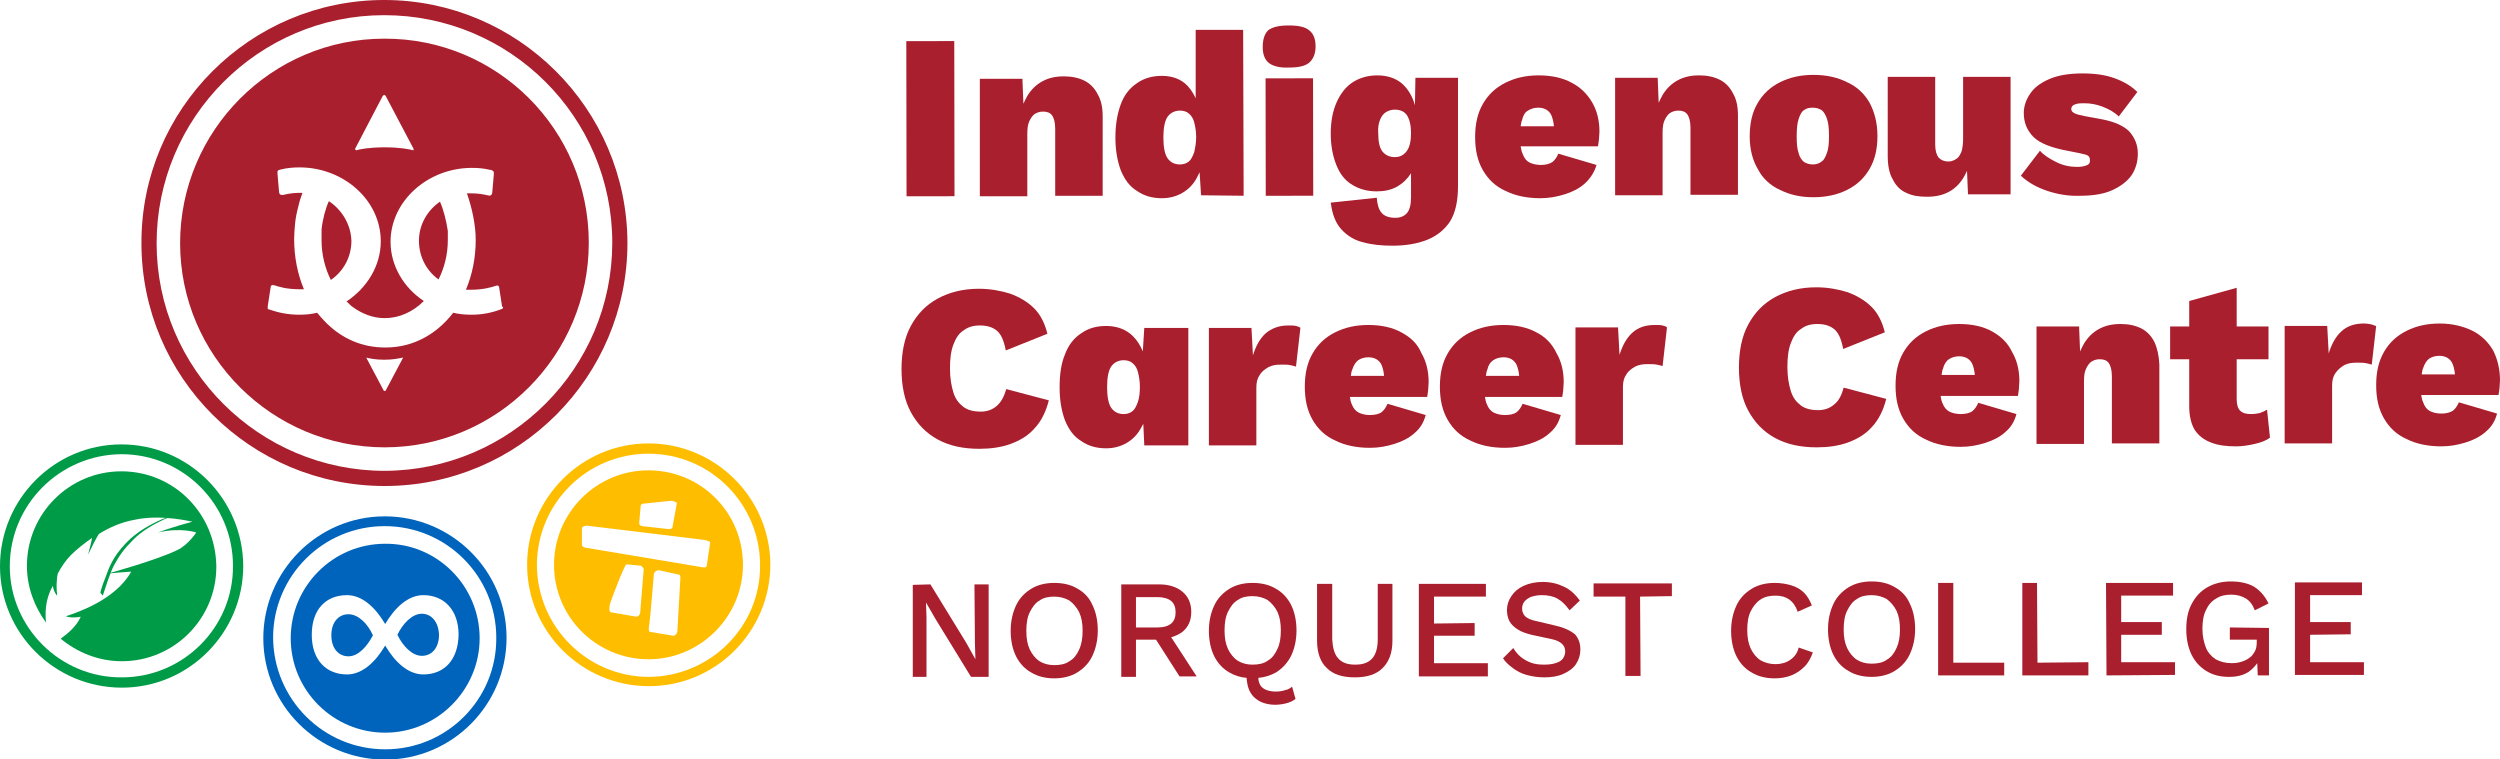 <?xml version="1.0" encoding="utf-8"?>
<!-- Generator: Adobe Illustrator 27.3.1, SVG Export Plug-In . SVG Version: 6.00 Build 0)  -->
<svg version="1.1" id="Layer_2" xmlns="http://www.w3.org/2000/svg" xmlns:xlink="http://www.w3.org/1999/xlink" x="0px" y="0px"
	 viewBox="0 0 510.8 155.1" style="enable-background:new 0 0 510.8 155.1;" xml:space="preserve">
<style type="text/css">
	.st0{fill:#AA1F2E;}
	.st1{fill:#FFBD00;}
	.st2{fill:#009B47;}
	.st3{fill:#0064BC;}
</style>
<g>
	<g>
		<polygon class="st0" points="199.1,119.4 199.2,131.6 199.3,134.7 199.3,134.7 197.4,131.3 190.1,119.4 186.5,119.5 186.5,138.3 
			189.3,138.3 189.3,126.1 189.2,123.1 189.2,123.1 191.1,126.4 198.4,138.3 202,138.3 202,119.4 		"/>
		<path class="st0" d="M220.2,120.3c-1.3-0.8-2.9-1.2-4.8-1.2c-1.8,0-3.4,0.4-4.7,1.2c-1.3,0.8-2.4,1.9-3.1,3.4
			c-0.7,1.5-1.1,3.2-1.1,5.2c0,2,0.4,3.8,1.1,5.2c0.7,1.4,1.8,2.6,3.1,3.3c1.3,0.8,2.9,1.2,4.7,1.2c1.8,0,3.4-0.4,4.7-1.2
			c1.3-0.8,2.4-1.9,3.1-3.4c0.7-1.5,1.1-3.2,1.1-5.2c0-2-0.4-3.8-1.1-5.2C222.6,122.2,221.6,121.1,220.2,120.3z M220.5,132.7
			c-0.5,1.1-1.1,1.9-2,2.4c-0.8,0.6-1.9,0.8-3.1,0.8c-1.2,0-2.2-0.3-3-0.8c-0.9-0.6-1.5-1.4-2-2.4c-0.5-1.1-0.7-2.3-0.7-3.8
			c0-1.5,0.2-2.8,0.7-3.8c0.5-1,1.1-1.9,2-2.4c0.8-0.6,1.9-0.8,3-0.8c1.2,0,2.2,0.3,3.1,0.8c0.8,0.6,1.5,1.4,2,2.4
			c0.5,1.1,0.7,2.3,0.7,3.8C221.2,130.3,221,131.6,220.5,132.7z"/>
		<path class="st0" d="M241.6,129.1c1.2-1,1.8-2.3,1.8-4.1c0-1.7-0.6-3.1-1.8-4.1s-2.8-1.5-4.8-1.5l-7.7,0l0,18.9l3,0l0-7.6l4.1,0
			l4.8,7.5l3.5,0l-5.2-8C240.1,130,240.9,129.6,241.6,129.1z M232.1,128.2l0-6.2l4.4,0c1.2,0,2.2,0.3,2.8,0.8
			c0.6,0.5,0.9,1.3,0.9,2.3c0,1-0.3,1.8-0.9,2.3c-0.6,0.5-1.5,0.8-2.8,0.8L232.1,128.2z"/>
		<path class="st0" d="M263.8,134c0.7-1.5,1.1-3.2,1.1-5.2c0-2-0.4-3.8-1.1-5.2c-0.7-1.4-1.8-2.6-3.1-3.3c-1.3-0.8-2.9-1.2-4.8-1.2
			c-1.8,0-3.4,0.4-4.7,1.2c-1.3,0.8-2.4,1.9-3.1,3.4c-0.7,1.5-1.1,3.2-1.1,5.2c0,2,0.4,3.8,1.1,5.2c0.7,1.4,1.8,2.6,3.1,3.3
			c1,0.6,2.2,1,3.5,1.1c0.1,1.2,0.3,2.2,0.8,3c0.5,0.9,1.3,1.5,2.1,1.9c0.9,0.4,1.9,0.6,2.9,0.6c0.7,0,1.5-0.1,2.3-0.3
			c0.8-0.2,1.4-0.5,1.9-0.9l-0.7-2.5c-0.4,0.3-0.8,0.6-1.4,0.7c-0.6,0.2-1.2,0.3-2,0.3c-0.6,0-1.2-0.1-1.8-0.3c-0.5-0.2-1-0.5-1.3-1
			c-0.2-0.4-0.4-0.9-0.4-1.5c1.3-0.1,2.5-0.5,3.6-1.1C262,136.6,263.1,135.4,263.8,134z M259,135c-0.8,0.6-1.9,0.8-3.1,0.8
			c-1.2,0-2.2-0.3-3-0.8c-0.9-0.6-1.5-1.4-2-2.4c-0.5-1.1-0.7-2.3-0.7-3.8c0-1.5,0.2-2.8,0.7-3.8c0.5-1,1.1-1.9,2-2.4
			c0.8-0.6,1.9-0.8,3-0.8c1.2,0,2.2,0.3,3.1,0.8c0.8,0.6,1.5,1.4,2,2.4c0.5,1.1,0.7,2.3,0.7,3.8c0,1.5-0.2,2.8-0.7,3.8
			C260.5,133.7,259.9,134.5,259,135z"/>
		<path class="st0" d="M281.5,119.3l0,11.3c0,1.8-0.4,3.1-1.1,3.9c-0.8,0.9-1.9,1.3-3.5,1.3c-1.6,0-2.7-0.4-3.5-1.3
			c-0.8-0.9-1.1-2.2-1.2-3.9l0-11.3l-3.1,0l0,11.6c0,2.5,0.7,4.4,2,5.6c1.3,1.3,3.2,1.9,5.7,1.9c2.5,0,4.4-0.6,5.7-1.9
			c1.3-1.3,2-3.1,2-5.6l0-11.6L281.5,119.3z"/>
		<polygon class="st0" points="293,135.5 293,129.9 301.3,129.9 301.3,127.3 293,127.4 293,121.9 303.6,121.9 303.6,119.3 
			289.9,119.3 289.9,138.2 304,138.2 304,135.5 		"/>
		<path class="st0" d="M317.7,127.8l-3.8-0.9c-1.1-0.2-1.9-0.6-2.3-1c-0.4-0.4-0.6-1-0.6-1.5c0-0.5,0.1-1,0.4-1.4
			c0.3-0.4,0.7-0.7,1.3-1c0.6-0.2,1.3-0.4,2.3-0.4c1.2,0,2.3,0.2,3.2,0.7c0.9,0.5,1.7,1.3,2.5,2.4l2.1-2c-0.9-1.2-1.9-2.2-3.2-2.8
			c-1.2-0.6-2.7-1-4.4-1c-1.5,0-2.8,0.3-3.9,0.8c-1.1,0.5-1.9,1.2-2.5,2.1c-0.6,0.9-0.9,1.8-0.9,2.9c0,0.8,0.2,1.6,0.5,2.2
			c0.4,0.7,0.9,1.2,1.7,1.7c0.7,0.5,1.7,0.8,2.8,1.1l4.2,0.9c1,0.2,1.7,0.6,2.1,1c0.4,0.4,0.6,0.9,0.6,1.5c0,0.6-0.2,1.1-0.5,1.5
			c-0.3,0.4-0.8,0.7-1.5,0.9c-0.6,0.2-1.4,0.3-2.3,0.3c-1,0-1.9-0.1-2.7-0.4c-0.8-0.3-1.5-0.7-2.1-1.2c-0.6-0.5-1.1-1.1-1.5-1.8
			l-2.1,2.1c0.5,0.8,1.2,1.4,2,2c0.8,0.6,1.7,1.1,2.8,1.4c1.1,0.3,2.3,0.5,3.6,0.5c1.5,0,2.8-0.2,3.9-0.7c1.1-0.5,2-1.1,2.6-2
			c0.6-0.9,0.9-1.9,0.9-3c0-1.3-0.4-2.3-1.1-3.1C320.8,128.8,319.5,128.2,317.7,127.8z"/>
		<polygon class="st0" points="341.6,119.2 325.6,119.2 325.6,121.9 332.1,121.9 332.1,138.1 335.2,138.1 335.1,121.9 341.6,121.8 
					"/>
		<path class="st0" d="M365.8,134.8c-0.8,0.6-1.9,0.9-3,0.9c-1.2,0-2.2-0.3-3.1-0.8c-0.9-0.6-1.5-1.4-2-2.4
			c-0.5-1.1-0.7-2.3-0.7-3.8c0-1.5,0.2-2.8,0.7-3.8c0.5-1,1.2-1.9,2-2.4c0.9-0.6,1.9-0.8,3.1-0.8c1.2,0,2.1,0.3,2.8,0.8
			c0.7,0.5,1.3,1.3,1.7,2.5l2.9-1.3c-0.4-1-0.9-1.9-1.6-2.6c-0.7-0.7-1.6-1.2-2.6-1.5c-1-0.3-2.1-0.5-3.4-0.5
			c-1.8,0-3.4,0.4-4.7,1.2c-1.3,0.8-2.4,1.9-3.1,3.4c-0.7,1.5-1.1,3.2-1.1,5.2c0,2,0.4,3.8,1.1,5.2c0.7,1.4,1.8,2.6,3.1,3.3
			c1.3,0.8,2.9,1.2,4.7,1.2c1.2,0,2.4-0.2,3.4-0.6c1-0.4,1.9-1,2.7-1.8c0.8-0.8,1.3-1.8,1.7-2.9l-2.9-1
			C367.3,133.3,366.7,134.2,365.8,134.8z"/>
		<path class="st0" d="M387.2,120c-1.3-0.8-2.9-1.2-4.8-1.2c-1.8,0-3.4,0.4-4.7,1.2c-1.3,0.8-2.4,1.9-3.1,3.4
			c-0.7,1.5-1.1,3.2-1.1,5.2c0,2,0.4,3.8,1.1,5.2c0.7,1.4,1.8,2.6,3.1,3.3c1.3,0.8,2.9,1.2,4.7,1.2c1.8,0,3.4-0.4,4.7-1.2
			c1.3-0.8,2.4-1.9,3.1-3.4c0.7-1.5,1.1-3.2,1.1-5.2c0-2-0.4-3.8-1.1-5.2C389.6,121.9,388.6,120.8,387.2,120z M387.5,132.4
			c-0.5,1.1-1.1,1.9-2,2.4c-0.8,0.6-1.9,0.8-3.1,0.8c-1.2,0-2.2-0.3-3-0.8c-0.9-0.6-1.5-1.4-2-2.4c-0.5-1.1-0.7-2.3-0.7-3.8
			c0-1.5,0.2-2.8,0.7-3.8c0.5-1,1.1-1.9,2-2.4c0.8-0.6,1.9-0.8,3-0.8c1.2,0,2.2,0.3,3.1,0.8c0.8,0.6,1.5,1.4,2,2.4
			c0.5,1.1,0.7,2.3,0.7,3.8C388.2,130.1,388,131.3,387.5,132.4z"/>
		<polygon class="st0" points="399.1,135.4 399.1,119.1 396,119.1 396,138 409.5,138 409.5,135.4 		"/>
		<polygon class="st0" points="416.3,135.4 416.2,119.1 413.2,119.1 413.2,138 426.7,138 426.7,135.3 		"/>
		<polygon class="st0" points="433.4,135.3 433.4,129.7 441.7,129.7 441.7,127.1 433.4,127.1 433.4,121.7 444,121.7 444,119.1 
			430.3,119.1 430.4,138 444.4,137.9 444.4,135.3 		"/>
		<path class="st0" d="M455.6,128.2l0,2.5l5.5,0l0,0.5c0,0.7-0.1,1.4-0.4,1.9c-0.3,0.5-0.6,1-1.1,1.3c-0.5,0.4-1,0.6-1.6,0.8
			c-0.6,0.2-1.3,0.3-2,0.3c-1.3,0-2.4-0.3-3.3-0.8c-0.9-0.6-1.6-1.4-2-2.4c-0.4-1.1-0.7-2.3-0.7-3.8c0-1.5,0.2-2.8,0.7-3.8
			c0.5-1.1,1.2-1.9,2.1-2.4c0.9-0.6,1.9-0.8,3.1-0.8c1.2,0,2.2,0.3,3,0.8c0.8,0.5,1.4,1.3,1.8,2.4l2.8-1.4c-0.7-1.5-1.7-2.6-2.9-3.4
			c-1.2-0.7-2.8-1.1-4.8-1.1c-1.8,0-3.4,0.4-4.8,1.2c-1.4,0.8-2.4,1.9-3.2,3.4c-0.8,1.5-1.1,3.2-1.1,5.2c0,2,0.4,3.8,1.1,5.2
			c0.7,1.4,1.7,2.5,3,3.3c1.3,0.8,2.8,1.2,4.6,1.2c1.6,0,2.9-0.3,4-1c0.7-0.5,1.3-1.1,1.8-1.8l0.1,2.5l2.3,0l0-9.7L455.6,128.2z"/>
		<polygon class="st0" points="483,135.3 472,135.3 472,129.7 480.3,129.6 480.3,127.1 472,127.1 472,121.6 482.6,121.6 482.6,119 
			468.9,119 468.9,137.9 483,137.9 		"/>
	</g>
	<g>
		<path class="st1" d="M132.5,90.6c-13.7,0-24.8,11.2-24.8,24.8c0,13.7,11.2,24.8,24.9,24.8c13.7,0,24.8-11.2,24.8-24.9
			C157.3,101.7,146.2,90.6,132.5,90.6z M132.6,138.3c-12.6,0-22.8-10.2-22.9-22.8c0-12.6,10.2-22.8,22.8-22.8
			c12.6,0,22.8,10.2,22.8,22.8C155.4,128,145.2,138.2,132.6,138.3z"/>
		<path class="st1" d="M132.5,96.1c-10.7,0-19.3,8.7-19.3,19.3c0,10.7,8.7,19.3,19.3,19.3c10.6,0,19.3-8.7,19.3-19.3
			C151.8,104.7,143.2,96.1,132.5,96.1z M130.9,103.4c0-0.3,0.4-0.6,0.7-0.5l5.6-0.6c0.4,0.1,1.1,0.3,1.1,0.5l-0.9,4.9
			c0,0.3-0.4,0.4-0.8,0.4l-5.4-0.6c-0.4-0.1-0.6-0.3-0.6-0.6L130.9,103.4z M131.5,116.6l-0.7,8.6c-0.1,0.5-0.4,0.8-0.8,0.8l-5.2-0.9
			c-0.4-0.1-0.3-1.1-0.2-1.6c0.1-0.5,3-8.2,3.4-8.2l3,0.3C131.3,115.9,131.6,116.1,131.5,116.6z M139,118.4l-0.6,10.6
			c-0.1,0.6-0.5,0.9-0.8,0.9l-4.8-0.8c-0.4-0.1-0.2-1.2-0.1-1.8c0.1-0.5,0.9-10,0.9-10c0.1-0.5,0.6-0.8,1-0.8l4.1,0.9
			C138.9,117.3,139.1,117.8,139,118.4z M144.4,115.6c0,0.3-0.4,0.4-0.9,0.3l-23.9-4c-0.4-0.1-0.8-0.4-0.7-0.6l0-3.4
			c0-0.3,0.4-0.4,1-0.5l23.9,2.9c0.5,0.1,1.4,0.3,1.3,0.6L144.4,115.6z"/>
		<g>
			<g>
				<path class="st0" d="M89.9,41.2c-2.6,1.8-4.3,4.7-4.3,8c0,3.2,1.5,6.1,4,7.9c1.2-2.4,1.9-5.1,1.9-8.1c0-0.6,0-1.2,0-1.8
					C91.2,45.1,90.6,42.8,89.9,41.2z"/>
				<path class="st0" d="M67.2,41.1c-0.7,1.5-1.3,3.8-1.5,5.8c0,0.7,0,1.4,0,2.2c0,2.9,0.7,5.7,1.9,8.1c2.6-1.8,4.2-4.7,4.2-8
					C71.7,45.9,69.9,42.9,67.2,41.1z"/>
			</g>
			<g>
				<path class="st0" d="M78.5,0C51.1,0,28.8,22.3,28.9,49.7c0,27.4,22.3,49.6,49.7,49.6c27.4,0,49.6-22.3,49.6-49.7
					C128.1,22.2,105.8,0,78.5,0z M78.6,96.2C53,96.2,32,75.4,32,49.7C32,24.1,52.8,3.1,78.5,3.1c25.7,0,46.6,20.8,46.6,46.5
					C125.1,75.2,104.3,96.1,78.6,96.2z"/>
				<path class="st0" d="M78.5,7.9c-23,0-41.7,18.8-41.7,41.8c0,23,18.8,41.7,41.8,41.7c23,0,41.7-18.8,41.7-41.8
					C120.3,26.5,101.6,7.8,78.5,7.9z M72.5,30.5l5.7-10.9c0,0,0.2-0.2,0.3-0.2c0,0,0,0,0,0c0,0,0,0,0,0c0.2,0,0.3,0.2,0.3,0.2
					l5.7,10.8c0,0,0,0.1,0,0.2c0,0.1,0,0.1-0.1,0.1c0,0,0,0,0,0c-0.7-0.2-2.7-0.6-5.8-0.6c0,0,0,0,0,0c0,0,0,0,0,0
					c-3.2,0-5.1,0.4-5.8,0.6c0,0,0,0,0,0c-0.1,0-0.1,0-0.1-0.1C72.5,30.5,72.5,30.5,72.5,30.5z M82.3,73.2l-3.5,6.6
					c0,0-0.1,0.1-0.2,0.1c0,0,0,0,0,0c0,0,0,0,0,0c-0.1,0-0.2-0.1-0.2-0.1l-3.5-6.6c0,0,0,0,0-0.1c0,0,0-0.1,0.1,0c0,0,0,0,0,0
					c0.4,0.1,1.6,0.4,3.5,0.4c0,0,0,0,0,0c0,0,0,0,0,0c1.9,0,3.1-0.3,3.6-0.4c0,0,0,0,0,0C82.3,73,82.3,73,82.3,73.2
					C82.3,73.1,82.3,73.2,82.3,73.2z M102.8,62.9c0,0.1-0.2,0.2-0.2,0.2c-2,0.8-4.1,1.2-6.2,1.2c-1.3,0-2.6-0.1-3.8-0.4
					c-3.3,4.3-8.1,7.1-13.8,7.1l0,0c0,0,0,0,0,0c0,0,0,0-0.1,0l0,0c-4.7,0-8.7-1.8-11.8-4.8c-0.1,0-0.1-0.1-0.2-0.2
					c-0.1-0.1-0.2-0.2-0.3-0.3c-0.6-0.6-1.1-1.2-1.6-1.8c-1.2,0.3-2.4,0.4-3.7,0.4c-2.2,0-4.2-0.4-6.2-1.1c-0.1,0-0.2-0.1-0.2-0.2
					c0-0.1,0-0.4,0-0.4l0.6-3.9c0,0,0-0.3,0.2-0.4c0.3-0.1,0.2-0.1,0.5,0c0,0,0,0,0.1,0c0.9,0.3,2.5,0.8,5.1,0.8c0.3,0,0.6,0,0.9,0
					c-1.3-3.1-2-6.6-2-10.3c0-1,0.1-2.1,0.2-3.2c0.1-1,0.3-2.1,0.7-3.6c0.2-0.9,0.5-1.8,0.8-2.6c-0.2,0-0.4,0-0.6,0
					c-1.2,0-2.5,0.2-3.2,0.4c-0.5,0.1-0.6,0-0.8-0.1c-0.2-0.2-0.2-0.7-0.2-0.7l-0.3-3.5c0,0,0,0,0-0.4c0-0.4,0.5-0.4,0.8-0.5
					c0,0,0,0,0,0c1.2-0.3,2.5-0.4,3.7-0.4c9,0,16.6,6.7,16.6,15.1c0,5-2.8,9.5-7,12.3c0.4,0.3,0.7,0.7,1.1,1c2,1.5,4.3,2.4,6.7,2.4
					c3,0,5.8-1.3,8-3.5c-4.1-2.7-6.8-7.2-6.8-12.1c0-8.3,7.6-15.1,16.6-15.1c1.3,0,2.5,0.1,3.7,0.4c0,0,0,0,0,0
					c0.2,0,0.7,0.1,0.8,0.5c0,0.3,0,0.4,0,0.4l-0.3,3.5c0,0,0,0.5-0.2,0.7c-0.2,0.2-0.3,0.2-0.8,0.1c-0.8-0.2-2-0.4-3.3-0.4
					c-0.3,0-0.6,0-0.9,0c1.1,3.1,1.8,6.6,1.8,9.5c0,3.7-0.7,7.1-2,10.2c0.3,0,0.7,0,1,0c2.5,0,4.2-0.5,5.1-0.8c0,0,0,0,0,0
					c0.3-0.1,0.3-0.1,0.5,0c0.2,0.1,0.2,0.4,0.2,0.4l0.6,3.9C102.7,62.5,102.8,62.8,102.8,62.9z"/>
			</g>
		</g>
		<path class="st2" d="M24.8,90.8C11.1,90.8,0,102,0,115.7c0,13.7,11.2,24.8,24.9,24.8c13.7,0,24.8-11.2,24.8-24.9
			C49.6,101.9,38.5,90.8,24.8,90.8z M24.9,138.4C12.3,138.5,2,128.2,2,115.7c0-12.6,10.2-22.8,22.8-22.9c12.6,0,22.8,10.2,22.8,22.8
			C47.7,128.2,37.4,138.4,24.9,138.4z"/>
		<path class="st2" d="M27.2,110.3c3.5-3.6,9.9-5.6,9.9-5.6s-7,1.7-11.3,6.2c-3,3.1-3.6,5.4-4.3,7.2c-0.3,0.7-0.7,1.8-1,3
			c0.2,0.2,0.3,0.4,0.5,0.6c0.7-2.1,1.5-4.7,2.3-6.2C24.4,113.5,25.2,112.3,27.2,110.3z"/>
		<path class="st2" d="M24.8,96.3c-10.7,0-19.3,8.7-19.3,19.3c0,4.3,1.5,8.3,3.9,11.6c-0.3-3,0.2-5.4,1.4-7.5c0.1,0.8,0.5,1.7,0.9,2
			c-0.2-1.1-0.2-3.1,0.1-4.5c0.8-1.5,1.7-2.8,2.7-3.8c1.1-1.1,2.6-2.3,4.3-3.5c-0.1,0.8-0.5,2.2-0.8,3.4c0.7-1.4,1.5-3.1,2.2-4.2
			c2.1-1.3,4.5-2.4,7.3-2.9c5.4-1.2,11.8,0.4,11.8,0.4s-4.2,1.1-7,2.2c4.7-1.1,7.8,0,7.8,0s-1.7,2.6-3.9,3.6
			c-4.3,2.1-14.2,4.8-14.2,4.8s1.6-0.2,4.8-0.4c-3.2,5.8-11.2,8.4-13.3,9.1c0.2,0.2,1.5,0.4,3,0.1c-0.8,1.9-2.7,3.5-4.1,4.5
			c3.4,2.8,7.7,4.6,12.5,4.6c10.7,0,19.3-8.7,19.3-19.3C44.1,104.9,35.5,96.3,24.8,96.3z"/>
		<g>
			<path class="st3" d="M78.6,105.5c-13.7,0-24.8,11.2-24.8,24.9c0,13.7,11.2,24.8,24.9,24.8c13.7,0,24.8-11.2,24.8-24.9
				C103.5,116.6,92.3,105.5,78.6,105.5z M78.7,153.1c-12.6,0-22.8-10.2-22.9-22.8c0-12.6,10.2-22.8,22.8-22.8
				c12.6,0,22.8,10.2,22.8,22.8C101.5,142.9,91.3,153.1,78.7,153.1z"/>
			<path class="st3" d="M78.7,111.1c-10.7,0-19.3,8.7-19.3,19.3c0,10.7,8.7,19.3,19.3,19.3c10.6,0,19.3-8.7,19.3-19.3
				C98,119.7,89.3,111,78.7,111.1z M86.5,137.8c-3.1,0-5.8-2.5-7.8-5.9c-2,3.4-4.7,5.9-7.8,5.9c-4.2,0-7.2-2.9-7.2-8.1
				c0-5.2,2.9-8.1,7.2-8.1c3.1,0,5.8,2.5,7.8,5.9c2-3.4,4.7-5.9,7.8-5.9c4.2,0,7.2,3,7.2,8.1C93.6,134.9,90.7,137.8,86.5,137.8z"/>
			<path class="st3" d="M86.2,125.4c-2,0-3.9,2-5,4.3c1.1,2.3,3,4.3,5,4.3c2,0,3.5-1.6,3.5-4.3C89.6,127,88.1,125.4,86.2,125.4z"/>
			<path class="st3" d="M71.2,125.5c-2,0-3.5,1.6-3.5,4.3c0,2.7,1.5,4.3,3.5,4.3c2,0,3.8-2,5-4.3C75.1,127.4,73.2,125.5,71.2,125.5z
				"/>
		</g>
	</g>
	<g>
		
			<rect x="185.2" y="8.4" transform="matrix(1 -1.525892e-03 1.525892e-03 1 -3.675687e-02 0.29)" class="st0" width="9.8" height="31.7"/>
		<path class="st0" d="M225.3,23.8c0-1.8-0.3-3.3-1-4.5c-0.6-1.2-1.5-2.2-2.7-2.8c-1.2-0.6-2.6-0.9-4.2-0.9c-1.7,0-3.1,0.3-4.4,1
			c-1.3,0.7-2.3,1.7-3.1,3c-0.3,0.5-0.5,1-0.8,1.6l-0.2-5.1l-8.7,0l0,24l9.7,0l0-12.7c0-1.1,0.1-2,0.4-2.6c0.3-0.7,0.7-1.2,1.1-1.5
			c0.5-0.3,1-0.5,1.7-0.5c0.8,0,1.4,0.2,1.8,0.7c0.4,0.5,0.7,1.4,0.7,2.8l0,13.7l9.7,0L225.3,23.8z"/>
		<path class="st0" d="M254.1,40L254,6.1l-9.7,0l0,14c-0.4-0.9-0.9-1.7-1.6-2.5c-1.3-1.4-3.1-2.1-5.3-2.1c-2,0-3.7,0.5-5.1,1.5
			c-1.5,1-2.6,2.4-3.3,4.3s-1.1,4.1-1.1,6.8c0,2.6,0.4,4.8,1.1,6.7c0.8,1.9,1.8,3.3,3.3,4.2c1.4,1,3.1,1.5,5.1,1.5
			c1.6,0,3-0.4,4.2-1.1c1.2-0.7,2.2-1.7,2.9-3c0.2-0.4,0.4-0.8,0.6-1.2l0.3,4.7L254.1,40z M244,31.1c-0.3,0.8-0.6,1.5-1.1,1.9
			c-0.5,0.4-1.1,0.6-1.8,0.6c-1.1,0-1.9-0.4-2.5-1.2c-0.6-0.8-0.9-2.3-0.9-4.3c0-2,0.3-3.5,0.9-4.3c0.6-0.8,1.5-1.2,2.5-1.2
			c0.7,0,1.4,0.2,1.8,0.6c0.5,0.4,0.9,1,1.1,1.8s0.4,1.8,0.4,3C244.4,29.2,244.2,30.2,244,31.1z"/>
		<path class="st0" d="M263.4,13.8c1.9,0,3.3-0.3,4.1-1c0.8-0.7,1.3-1.8,1.3-3.3c0-1.5-0.4-2.6-1.3-3.3c-0.8-0.7-2.2-1-4.2-1
			c-1.9,0-3.3,0.3-4.2,1C258.4,6.9,258,8,258,9.6c0,1.5,0.4,2.6,1.3,3.3C260.1,13.5,261.5,13.9,263.4,13.8z"/>
		
			<rect x="258.6" y="16" transform="matrix(1 -1.510877e-03 1.510877e-03 1 -4.194548e-02 0.398)" class="st0" width="9.7" height="24"/>
		<path class="st0" d="M276.2,37.7c1.4,0.9,3.1,1.4,5.1,1.4c1.6,0,3-0.3,4.2-1c1.2-0.7,2.1-1.6,2.8-2.7l0,5c0,1.4-0.3,2.5-0.8,3.1
			c-0.6,0.7-1.4,1-2.4,1c-1.2,0-2.2-0.3-2.8-1c-0.6-0.7-0.9-1.7-1-3.1l-9.4,1c0.3,2.4,1,4.2,2.2,5.5c1.2,1.3,2.7,2.2,4.4,2.6
			c1.8,0.5,3.8,0.7,6,0.7c2.7,0,5.1-0.4,7.1-1.2s3.6-2.1,4.7-3.8c1.1-1.8,1.6-4.2,1.6-7.2l0-22.1l-8.7,0l-0.1,5.6
			c-0.5-1.8-1.4-3.3-2.6-4.4c-1.3-1.1-3-1.7-5.1-1.7c-1.9,0-3.6,0.5-5,1.4c-1.4,0.9-2.5,2.3-3.3,4.1s-1.2,3.9-1.2,6.4
			c0,2.4,0.4,4.5,1.1,6.3C273.7,35.4,274.7,36.8,276.2,37.7z M282,24.4c0.3-0.7,0.7-1.2,1.2-1.5c0.5-0.3,1.1-0.5,1.8-0.5
			c1.1,0,2,0.4,2.5,1.2c0.5,0.8,0.8,2,0.8,3.6c0,1.7-0.3,2.9-0.9,3.7c-0.6,0.8-1.4,1.2-2.4,1.2c-1.1,0-1.9-0.4-2.5-1.1
			c-0.6-0.7-0.9-2-0.9-3.8C281.5,26.1,281.7,25.1,282,24.4z"/>
		<path class="st0" d="M326.2,33.7l-7.8-2.3c-0.3,0.7-0.7,1.3-1.2,1.7c-0.6,0.4-1.4,0.6-2.4,0.6c-0.9,0-1.7-0.2-2.3-0.5
			c-0.6-0.3-1.1-0.9-1.4-1.8c-0.2-0.4-0.3-0.9-0.4-1.5l15.8,0c0.1-0.4,0.1-0.8,0.2-1.4c0-0.5,0.1-1.1,0.1-1.6c0-2.3-0.5-4.3-1.5-6
			c-1-1.7-2.4-3.1-4.2-4c-1.8-1-4.1-1.5-6.7-1.5c-2.6,0-4.8,0.5-6.8,1.5c-2,1-3.5,2.4-4.6,4.3c-1.1,1.9-1.6,4.1-1.6,6.8
			c0,2.7,0.5,4.9,1.6,6.8c1.1,1.9,2.6,3.3,4.6,4.2c2,1,4.4,1.5,7.1,1.5c1.8,0,3.4-0.3,5-0.8c1.6-0.5,3-1.2,4.1-2.2
			C325,36.4,325.8,35.1,326.2,33.7z M312.2,22.6c0.6-0.4,1.3-0.6,2.1-0.6c1.2,0,2.1,0.5,2.6,1.4c0.3,0.6,0.5,1.4,0.6,2.4l-6.8,0
			c0.1-0.5,0.1-0.9,0.3-1.3C311.2,23.6,311.6,22.9,312.2,22.6z"/>
		<path class="st0" d="M355.1,23.6c0-1.8-0.3-3.3-1-4.5c-0.6-1.2-1.5-2.2-2.7-2.8c-1.2-0.6-2.6-0.9-4.2-0.9c-1.7,0-3.1,0.3-4.4,1
			c-1.3,0.7-2.3,1.7-3.1,3c-0.3,0.5-0.5,1-0.8,1.6l-0.2-5.1l-8.7,0l0,24l9.7,0l0-12.7c0-1.1,0.1-2,0.4-2.6c0.3-0.7,0.7-1.2,1.1-1.5
			c0.5-0.3,1-0.5,1.7-0.5c0.8,0,1.4,0.2,1.8,0.7c0.4,0.5,0.7,1.4,0.7,2.8l0,13.7l9.7,0L355.1,23.6z"/>
		<path class="st0" d="M363.7,38.8c2,1,4.2,1.5,6.8,1.5c2.6,0,4.9-0.5,6.9-1.5c2-1,3.5-2.4,4.6-4.3c1.1-1.9,1.6-4.1,1.6-6.7
			c0-2.7-0.6-4.9-1.6-6.8c-1.1-1.9-2.6-3.3-4.6-4.2c-2-1-4.2-1.5-6.9-1.5c-2.6,0-4.8,0.5-6.8,1.5c-2,1-3.5,2.4-4.6,4.3
			c-1.1,1.9-1.6,4.1-1.6,6.8c0,2.6,0.6,4.9,1.7,6.7C360.1,36.4,361.7,37.9,363.7,38.8z M367.5,24.3c0.3-0.9,0.6-1.5,1.1-1.8
			c0.5-0.4,1.1-0.5,1.8-0.5c0.7,0,1.3,0.2,1.8,0.5c0.5,0.4,0.8,1,1.1,1.8c0.3,0.9,0.4,2,0.4,3.5c0,1.4-0.1,2.6-0.4,3.4
			c-0.3,0.8-0.6,1.5-1.1,1.8c-0.5,0.4-1.1,0.6-1.8,0.6c-0.7,0-1.3-0.2-1.8-0.5c-0.5-0.4-0.9-1-1.1-1.8c-0.3-0.8-0.4-2-0.4-3.4
			C367.1,26.4,367.2,25.2,367.5,24.3z"/>
		<path class="st0" d="M389.5,39.4c1.2,0.6,2.6,0.8,4.2,0.8c2,0,3.6-0.4,5-1.3c1.4-0.9,2.4-2.2,3.2-4l0.2,4.8l8.7,0l0-24l-9.7,0
			l0,12.8c0,0.8-0.1,1.4-0.2,2c-0.1,0.6-0.4,1-0.6,1.4c-0.3,0.4-0.6,0.6-1,0.8c-0.4,0.2-0.8,0.3-1.2,0.3c-0.9,0-1.5-0.3-2-0.8
			c-0.4-0.5-0.7-1.4-0.7-2.6l0-13.9l-9.7,0l0,16.1c0,2,0.3,3.6,1,4.8C387.4,38,388.3,38.9,389.5,39.4z"/>
		<path class="st0" d="M426.3,33.8c-0.5,0.2-1.2,0.3-1.9,0.3c-1.5,0-2.9-0.3-4.3-1s-2.5-1.4-3.3-2.3l-3.9,5.1
			c1.5,1.4,3.3,2.4,5.4,3.1c2.1,0.7,4.4,1.1,6.7,1c2.8,0,5-0.4,6.7-1.2s3-1.8,3.9-3.1c0.8-1.3,1.2-2.7,1.2-4.3
			c0-1.8-0.6-3.2-1.7-4.5c-1.2-1.2-3-2-5.5-2.5l-3.8-0.7c-1-0.2-1.7-0.4-2-0.6c-0.4-0.2-0.6-0.5-0.6-0.8c0-0.3,0.1-0.5,0.3-0.7
			c0.2-0.2,0.5-0.3,0.9-0.4c0.4-0.1,0.9-0.1,1.5-0.1c1.2,0,2.4,0.2,3.7,0.7c1.3,0.5,2.4,1.1,3.3,2l3.8-5c-1.2-1.2-2.7-2.1-4.6-2.8
			c-1.9-0.7-4.1-1-6.6-1c-2.8,0-5.1,0.4-6.9,1.2c-1.8,0.8-3.1,1.8-3.9,3.1c-0.8,1.2-1.2,2.5-1.2,3.8c0,2,0.7,3.6,2,4.9
			s3.7,2.2,6.9,2.8l2.5,0.5c0.9,0.2,1.4,0.3,1.7,0.5c0.3,0.2,0.4,0.5,0.4,0.8C427.1,33.3,426.8,33.6,426.3,33.8z"/>
		<path class="st0" d="M203.7,82.9c-0.9,0.8-2,1.2-3.3,1.2c-1.5,0-2.7-0.3-3.6-1c-0.9-0.7-1.6-1.6-2-2.9s-0.7-2.9-0.7-4.9
			c0-2,0.2-3.6,0.7-4.9c0.5-1.3,1.1-2.3,2.1-2.9c0.9-0.7,2-1,3.3-1c1.4,0,2.5,0.3,3.4,1c0.9,0.7,1.5,2,1.9,4.1l8.5-3.4
			c-0.5-2.1-1.4-3.9-2.7-5.2c-1.3-1.3-3-2.3-4.9-3c-1.9-0.6-4.1-1-6.4-1c-3.2,0-6,0.7-8.4,2c-2.4,1.3-4.2,3.2-5.5,5.6
			c-1.3,2.4-1.9,5.4-1.9,8.8c0,3.4,0.6,6.4,1.9,8.8c1.3,2.4,3.1,4.3,5.5,5.6c2.4,1.3,5.2,1.9,8.5,1.9c2.3,0,4.5-0.3,6.4-1
			c1.9-0.7,3.6-1.7,4.9-3.2c1.4-1.5,2.3-3.4,2.9-5.7l-8.7-2.3C205.2,80.9,204.6,82.1,203.7,82.9z"/>
		<path class="st0" d="M233.8,67l-0.3,4.8c-0.5-1.2-1.1-2.2-2-3.1c-1.4-1.4-3.3-2.1-5.5-2.1c-2,0-3.7,0.5-5.1,1.5
			c-1.5,1-2.6,2.4-3.3,4.3c-0.8,1.9-1.1,4.1-1.1,6.8c0,2.6,0.4,4.8,1.1,6.7c0.8,1.9,1.8,3.3,3.3,4.2c1.4,1,3.1,1.5,5.1,1.5
			c1.6,0,3-0.4,4.2-1.1c1.2-0.7,2.2-1.7,2.9-3c0.2-0.3,0.3-0.6,0.5-0.9l0.2,4.4l9,0l0-24L233.8,67z M232.5,82.1
			c-0.3,0.8-0.6,1.5-1.1,1.9c-0.5,0.4-1.1,0.6-1.8,0.6c-1.1,0-1.9-0.4-2.5-1.2c-0.6-0.8-0.9-2.3-0.9-4.3c0-2,0.3-3.5,0.9-4.3
			c0.6-0.8,1.5-1.2,2.5-1.2c0.7,0,1.4,0.2,1.8,0.6c0.5,0.4,0.9,1,1.1,1.8c0.2,0.8,0.4,1.8,0.4,3C232.9,80.2,232.8,81.2,232.5,82.1z"
			/>
		<path class="st0" d="M263.2,66.5c-1.9,0-3.4,0.6-4.6,1.6c-1.2,1.1-2,2.6-2.6,4.5l-0.3-5.6l-8.7,0l0,24l9.7,0l0-11.8
			c0-1.1,0.2-1.9,0.7-2.6c0.4-0.7,1.1-1.2,1.8-1.6c0.8-0.4,1.6-0.5,2.6-0.5c0.7,0,1.3,0,1.8,0.1c0.5,0.1,0.9,0.2,1.2,0.3l0.9-7.9
			c-0.2-0.2-0.5-0.3-0.9-0.4C264.4,66.5,263.9,66.5,263.2,66.5z"/>
		<path class="st0" d="M286.3,67.9c-1.8-1-4.1-1.5-6.7-1.5c-2.6,0-4.8,0.5-6.8,1.5c-2,1-3.5,2.4-4.6,4.3c-1.1,1.9-1.6,4.1-1.6,6.8
			c0,2.7,0.5,4.9,1.6,6.8c1.1,1.9,2.6,3.3,4.6,4.2c2,1,4.4,1.5,7.1,1.5c1.8,0,3.4-0.3,5-0.8c1.6-0.5,3-1.2,4.1-2.2
			c1.2-1,1.9-2.2,2.3-3.7l-7.8-2.3c-0.3,0.7-0.7,1.3-1.2,1.7s-1.4,0.6-2.4,0.6c-0.9,0-1.7-0.2-2.3-0.5c-0.6-0.3-1.1-0.9-1.4-1.7
			c-0.2-0.4-0.3-0.9-0.4-1.5l15.8,0c0.1-0.4,0.1-0.8,0.2-1.4c0-0.5,0.1-1.1,0.1-1.6c0-2.3-0.5-4.3-1.5-6
			C289.6,70.2,288.2,68.9,286.3,67.9z M277.5,73.6c0.6-0.4,1.3-0.6,2.1-0.6c1.2,0,2.1,0.5,2.6,1.4c0.3,0.6,0.5,1.4,0.6,2.4l-6.8,0
			c0.1-0.5,0.1-0.9,0.3-1.3C276.6,74.6,277,74,277.5,73.6z"/>
		<path class="st0" d="M313.9,67.9c-1.8-1-4.1-1.5-6.7-1.5c-2.6,0-4.8,0.5-6.8,1.5c-2,1-3.5,2.4-4.6,4.3c-1.1,1.9-1.6,4.1-1.6,6.8
			c0,2.7,0.5,4.9,1.6,6.8c1.1,1.9,2.6,3.3,4.6,4.2c2,1,4.4,1.5,7.1,1.5c1.8,0,3.4-0.3,5-0.8c1.6-0.5,3-1.2,4.1-2.2
			c1.2-1,1.9-2.2,2.3-3.7l-7.8-2.3c-0.3,0.7-0.7,1.3-1.2,1.7s-1.4,0.6-2.4,0.6c-0.9,0-1.7-0.2-2.3-0.5c-0.6-0.3-1.1-0.9-1.4-1.7
			c-0.2-0.4-0.3-0.9-0.4-1.5l15.8,0c0.1-0.4,0.1-0.8,0.2-1.4c0-0.5,0.1-1.1,0.1-1.6c0-2.3-0.5-4.3-1.5-6
			C317.1,70.2,315.7,68.8,313.9,67.9z M305.1,73.6c0.6-0.4,1.3-0.6,2.1-0.6c1.2,0,2.1,0.5,2.6,1.4c0.3,0.6,0.5,1.4,0.6,2.4l-6.8,0
			c0.1-0.5,0.1-0.9,0.3-1.3C304.1,74.6,304.5,74,305.1,73.6z"/>
		<path class="st0" d="M338.1,66.4c-1.9,0-3.4,0.5-4.6,1.6c-1.2,1.1-2,2.6-2.6,4.5l-0.3-5.6l-8.7,0l0,24l9.7,0l0-11.8
			c0-1.1,0.2-1.9,0.7-2.6c0.4-0.7,1.1-1.2,1.8-1.6c0.8-0.4,1.6-0.5,2.6-0.5c0.7,0,1.3,0,1.8,0.1c0.5,0.1,0.9,0.2,1.2,0.3l0.9-7.9
			c-0.2-0.2-0.5-0.3-0.9-0.4C339.3,66.4,338.7,66.4,338.1,66.4z"/>
		<path class="st0" d="M374.8,82.6c-0.9,0.8-2,1.2-3.3,1.2c-1.5,0-2.7-0.3-3.6-1c-0.9-0.7-1.6-1.6-2-2.9c-0.4-1.3-0.7-2.9-0.7-4.9
			c0-2,0.2-3.6,0.7-4.9c0.5-1.3,1.1-2.3,2.1-2.9c0.9-0.7,2-1,3.3-1c1.4,0,2.5,0.3,3.4,1c0.9,0.7,1.5,2,1.9,4.1l8.5-3.4
			c-0.5-2.1-1.4-3.9-2.7-5.2c-1.3-1.3-3-2.3-4.9-3c-1.9-0.6-4.1-1-6.4-1c-3.2,0-6,0.7-8.4,2c-2.4,1.3-4.2,3.2-5.5,5.6
			c-1.3,2.4-1.9,5.4-1.9,8.8c0,3.4,0.6,6.4,1.9,8.8c1.3,2.4,3.1,4.3,5.5,5.6c2.4,1.3,5.2,1.9,8.5,1.9c2.3,0,4.5-0.3,6.4-1
			s3.6-1.7,4.9-3.2c1.4-1.5,2.3-3.4,2.9-5.7l-8.7-2.3C376.3,80.7,375.7,81.9,374.8,82.6z"/>
		<path class="st0" d="M407,67.7c-1.8-1-4.1-1.5-6.7-1.5c-2.6,0-4.8,0.5-6.8,1.5s-3.5,2.4-4.6,4.3c-1.1,1.9-1.6,4.1-1.6,6.8
			c0,2.7,0.5,4.9,1.6,6.8c1.1,1.9,2.6,3.3,4.6,4.2c2,1,4.4,1.5,7.1,1.5c1.8,0,3.4-0.3,5-0.8c1.6-0.5,3-1.2,4.1-2.2
			c1.2-1,1.9-2.2,2.3-3.7l-7.8-2.3c-0.3,0.7-0.7,1.3-1.2,1.7s-1.4,0.6-2.4,0.6c-0.9,0-1.7-0.2-2.3-0.5c-0.6-0.3-1.1-0.9-1.4-1.7
			c-0.2-0.4-0.3-0.9-0.4-1.5l15.8,0c0.1-0.4,0.1-0.8,0.2-1.4c0-0.5,0.1-1.1,0.1-1.6c0-2.3-0.5-4.3-1.5-6
			C410.2,70,408.8,68.7,407,67.7z M398.2,73.4c0.6-0.4,1.3-0.6,2.1-0.6c1.2,0,2.1,0.5,2.6,1.4c0.3,0.6,0.5,1.4,0.6,2.4l-6.8,0
			c0.1-0.5,0.1-0.9,0.3-1.3C397.2,74.5,397.6,73.8,398.2,73.4z"/>
		<path class="st0" d="M440.2,69.9c-0.6-1.2-1.5-2.2-2.7-2.8c-1.2-0.6-2.6-0.9-4.2-0.9c-1.7,0-3.1,0.3-4.4,1c-1.3,0.7-2.3,1.7-3.1,3
			c-0.3,0.5-0.5,1-0.8,1.6l-0.2-5.1l-8.7,0l0,24l9.7,0l0-12.7c0-1.1,0.1-2,0.4-2.6c0.3-0.7,0.7-1.2,1.1-1.5c0.5-0.3,1-0.5,1.7-0.5
			c0.8,0,1.4,0.2,1.8,0.7c0.4,0.5,0.7,1.4,0.7,2.8l0,13.7l9.7,0l0-16.2C441.1,72.7,440.8,71.2,440.2,69.9z"/>
		<path class="st0" d="M461.7,84.4c-0.5,0.1-1.1,0.2-1.8,0.2c-1,0-1.7-0.2-2.2-0.7c-0.5-0.5-0.7-1.3-0.7-2.4l0-8.1l6.5,0l0-6.7
			l-6.5,0l0-7.9l-9.7,2.7l0,5.2l-3.9,0l0,6.7l3.9,0l0,9.6c0,2,0.4,3.6,1.1,4.8c0.8,1.2,1.8,2,3.3,2.6s3.2,0.8,5.2,0.8
			c1.2,0,2.5-0.2,3.8-0.5s2.4-0.7,3.1-1.3l-0.6-5.7C462.7,84,462.3,84.2,461.7,84.4z"/>
		<path class="st0" d="M484.6,66.3c-0.4-0.1-1-0.2-1.6-0.2c-1.9,0-3.4,0.5-4.6,1.6c-1.2,1.1-2,2.6-2.6,4.5l-0.3-5.6l-8.7,0l0,24
			l9.7,0l0-11.8c0-1.1,0.2-1.9,0.7-2.6s1.1-1.2,1.8-1.6c0.8-0.4,1.6-0.5,2.6-0.5c0.7,0,1.3,0,1.8,0.1c0.5,0.1,0.9,0.2,1.2,0.3
			l0.9-7.9C485.3,66.6,485,66.4,484.6,66.3z"/>
		<path class="st0" d="M509.4,71.6c-1-1.7-2.4-3.1-4.2-4s-4.1-1.5-6.7-1.5c-2.6,0-4.8,0.5-6.8,1.5s-3.5,2.4-4.6,4.3
			c-1.1,1.9-1.6,4.1-1.6,6.8c0,2.7,0.5,4.9,1.6,6.8c1.1,1.9,2.6,3.3,4.6,4.2c2,1,4.4,1.5,7.1,1.5c1.8,0,3.4-0.3,5-0.8
			c1.6-0.5,3-1.2,4.1-2.2c1.2-1,1.9-2.2,2.3-3.7l-7.8-2.3c-0.3,0.7-0.7,1.3-1.2,1.7c-0.6,0.4-1.4,0.6-2.4,0.6
			c-0.9,0-1.7-0.2-2.3-0.5c-0.6-0.3-1.1-0.9-1.4-1.8c-0.2-0.4-0.3-0.9-0.4-1.5l15.8,0c0.1-0.4,0.1-0.8,0.2-1.4
			c0-0.5,0.1-1.1,0.1-1.6C510.8,75.4,510.3,73.4,509.4,71.6z M496.3,73.3c0.6-0.4,1.3-0.6,2.1-0.6c1.2,0,2.1,0.5,2.6,1.4
			c0.3,0.6,0.5,1.4,0.6,2.4l-6.8,0c0.1-0.5,0.1-0.9,0.3-1.3C495.4,74.3,495.8,73.7,496.3,73.3z"/>
	</g>
</g>
</svg>
